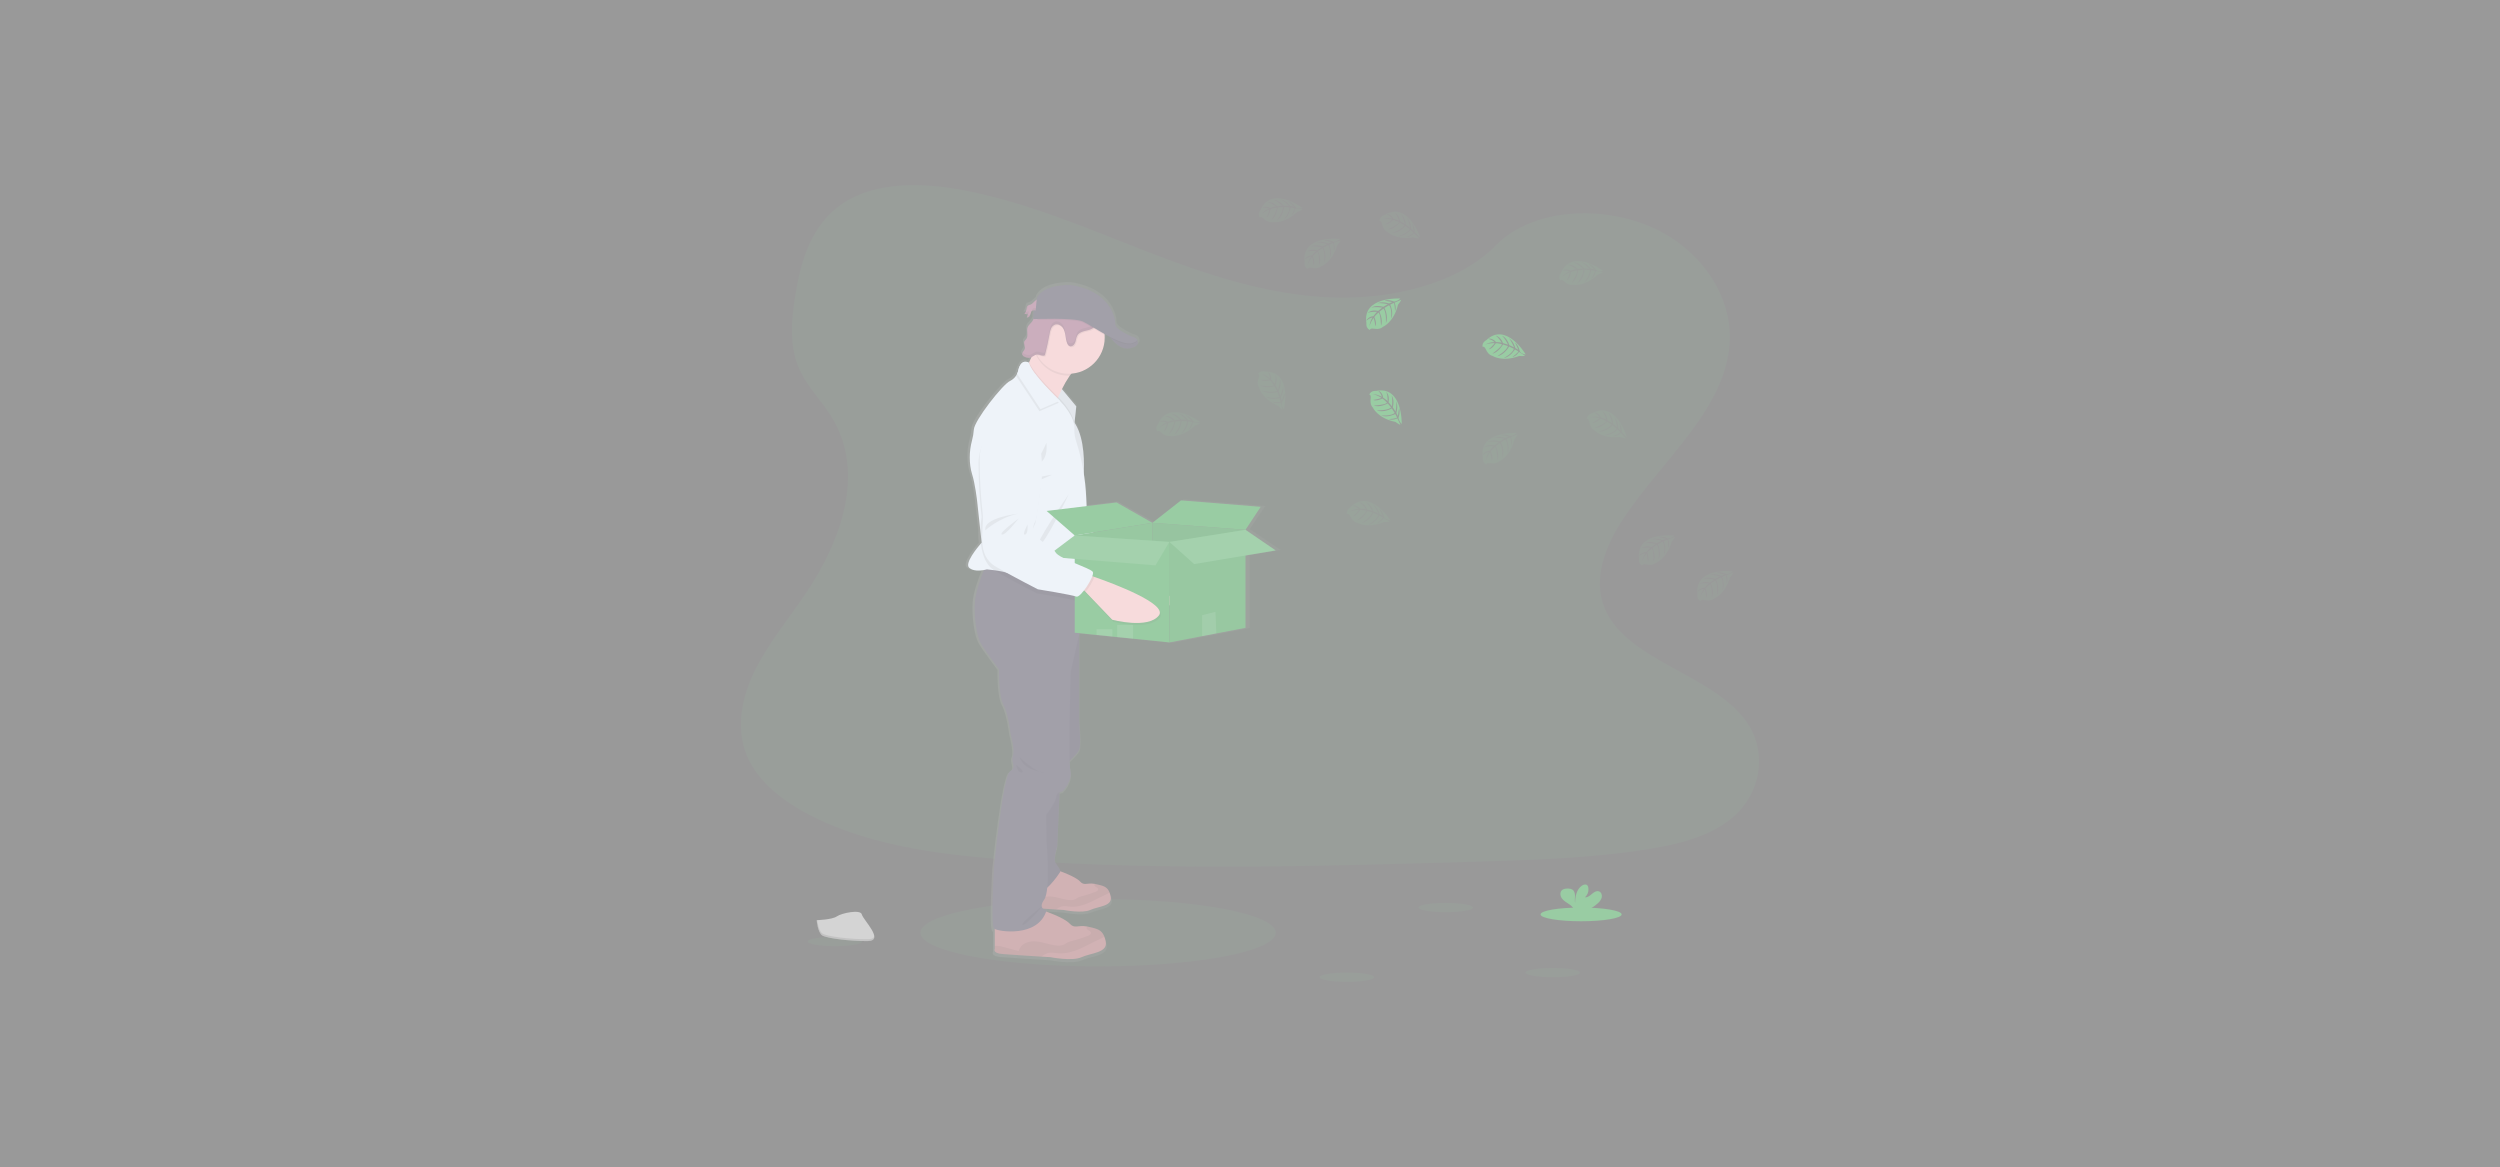 <?xml version="1.0" encoding="UTF-8"?>
<!DOCTYPE svg PUBLIC "-//W3C//DTD SVG 1.1//EN" "http://www.w3.org/Graphics/SVG/1.1/DTD/svg11.dtd">
<!-- Creator: CorelDRAW 2017 -->
<svg xmlns="http://www.w3.org/2000/svg" xml:space="preserve" width="1024px" height="478px" version="1.1" style="shape-rendering:geometricPrecision; text-rendering:geometricPrecision; image-rendering:optimizeQuality; fill-rule:evenodd; clip-rule:evenodd"
viewBox="0 0 1024 478"
 xmlns:xlink="http://www.w3.org/1999/xlink"
 data-name="Layer 1">
 <rect x="0" y="0" width="1024" height="478" fill="#333333" stroke="none"/>
 <defs>
  <style type="text/css">
   <![CDATA[
    .fil8 {fill:#339847}
    .fil6 {fill:#444053}
    .fil5 {fill:#965D7B}
    .fil7 {fill:#A36468}
    .fil11 {fill:#A8A8A8}
    .fil4 {fill:#DCE6F2}
    .fil2 {fill:#EFB7B9}
    .fil9 {fill:black;fill-opacity:0.051}
    .fil3 {fill:black;fill-opacity:0.102}
    .fil0 {fill:#339847;fill-opacity:0.102}
    .fil10 {fill:white;fill-opacity:0.102}
    .fil12 {fill:black;fill-opacity:0.2}
    .fil13 {fill:white;fill-opacity:0.502}
    .fil1 {fill:url(#id0)}
   ]]>
  </style>
  <linearGradient id="id0" gradientUnits="userSpaceOnUse" x1="397.162" y1="254.5" x2="524.395" y2="254.5">
   <stop offset="0" style="stop-opacity:0.251; stop-color:gray"/>
   <stop offset="0.541" style="stop-opacity:0.122; stop-color:gray"/>
   <stop offset="1" style="stop-opacity:0.102; stop-color:gray"/>
  </linearGradient>
 </defs>
 <g id="Camada_x0020_1">
  <g id="undraw_empty_xct9_x0020__x0028_1_x0029_.svg">
   <path class="fil0" d="M522.517 382.043c0,-7.61 -32.566,-13.779 -72.739,-13.779 -40.173,0 -72.739,6.169 -72.739,13.779 0,7.611 32.566,13.78 72.739,13.78 40.173,0 72.739,-6.169 72.739,-13.78z"/>
   <path class="fil0" d="M545.781 121.871c-26.733,-0.926 -52.194,-9.559 -76.507,-19.001 -24.312,-9.442 -48.394,-19.901 -74.486,-24.903 -16.783,-3.218 -35.978,-3.676 -49.497,5.312 -13.016,8.674 -17.221,23.606 -19.48,37.472 -1.702,10.434 -2.701,21.417 1.958,31.186 3.238,6.782 8.98,12.483 12.953,18.98 13.825,22.602 4.052,50.476 -10.925,72.546 -7.022,10.351 -15.18,20.239 -20.603,31.247 -5.424,11.008 -7.931,23.664 -3.185,34.925 4.701,11.152 15.907,19.512 28.047,25.398 24.655,11.958 53.697,15.378 82.037,17.32 62.715,4.287 125.76,2.433 188.639,0.57 23.272,-0.686 46.643,-1.384 69.535,-4.982 12.713,-1.999 25.836,-5.171 35.068,-12.829 11.715,-9.719 14.618,-26.176 6.766,-38.361 -13.168,-20.447 -49.567,-25.523 -58.782,-47.46 -5.064,-12.078 0.136,-25.527 7.501,-36.725 15.795,-24.028 42.268,-45.106 43.66,-72.566 0.958,-18.86 -11.768,-37.75 -31.446,-46.676 -20.624,-9.356 -49.228,-8.178 -64.437,7.307 -15.676,15.928 -43.21,22.062 -66.816,21.24z"/>
   <path class="fil1" d="M524.537 225.275l-12.652 -8.529 0 0 6.382 -9.5 -33.416 -2.665 -12.008 9.286 -15.031 -8.427 -12.537 1.508 -0.148 -3.304c-0.144,-3.432 -0.509,-6.893 -1.033,-10.286 0.054,-1.033 0.091,-2.219 0.087,-3.507 0,-5.432 -0.735,-12.632 -3.965,-17.431l0.739 -6.683 -6.031 -7.125c0.965,-1.92 2.078,-3.796 3.303,-5.56 0.206,-0.298 0.413,-0.587 0.636,-0.868 7.827,-0.566 14.003,-7.001 14.003,-14.87 0,-0.363 0,-0.727 -0.042,-1.086 0,-0.145 -0.028,-0.293 -0.045,-0.438 0.764,0.413 1.537,0.826 2.309,1.239 0.145,0.207 0.31,0.413 0.492,0.657l0 0 0.037 0.045 0.231 0.286 0.074 0.086c0.083,0.099 0.17,0.195 0.257,0.294l0.057 0.066c0.219,0.243 0.451,0.491 0.698,0.735 0.032,0.024 0.06,0.05 0.085,0.079l0.31 0.289 0.087 0.079c0.264,0.235 0.545,0.462 0.826,0.677l0.091 0.066 0.355 0.244 0.116 0.074c0.136,0.083 0.276,0.169 0.413,0.248l0.049 0.029c0.162,0.086 0.327,0.169 0.492,0.248l0.083 0.033c0.14,0.06 0.277,0.118 0.412,0.173l0.128 0.046c0.145,0.049 0.285,0.095 0.434,0.136l0.091 0.025c0.181,0.045 0.363,0.082 0.549,0.111l0.021 0c0.175,0.028 0.352,0.047 0.529,0.054l0.119 0c0.079,0.004 0.159,0.006 0.238,0.006 0.079,0 0.159,-0.002 0.238,-0.006l0.102 0c0.199,-0.012 0.397,-0.035 0.591,-0.07 0.924,-0.121 1.812,-0.441 2.603,-0.934 0.201,-0.134 0.38,-0.3 0.528,-0.491 0.826,-1.082 -0.082,-2.268 -0.082,-2.268l0 0c-0.323,-0.768 -2.413,-1.309 -2.413,-1.309 0,0 -6.609,-2.759 -6.609,-4.957 0,-2.197 -1.652,-13.598 -18.707,-16.204 0,0 -11.095,-0.624 -14.213,5.316l-0.066 0.694c-0.917,0.574 -1.677,1.726 -2.582,2.065 -0.39,0.084 -0.768,0.224 -1.119,0.413l0 -0.078 0 0c-0.104,0.091 -0.19,0.202 -0.252,0.326 -0.194,0.386 -0.311,0.807 -0.343,1.239 -0.093,0.527 -0.277,1.035 -0.541,1.499 -0.074,0.132 -0.157,0.26 -0.248,0.381l0 0 -0.07 0.111c0.078,0.006 0.156,0.009 0.234,0.009 0.402,0 0.8,-0.08 1.17,-0.236 -0.069,0.564 -0.209,1.121 -0.413,1.652 0.015,0 0.03,0.001 0.045,0.001 0.52,0 0.996,-0.295 1.227,-0.761l0 -0.033 0.054 -0.074c0.104,-0.191 0.19,-0.392 0.256,-0.599l-0.045 0.049c0.082,-0.268 0.157,-0.54 0.248,-0.805 0.041,-0.149 0.11,-0.29 0.202,-0.413 0.188,-0.189 0.443,-0.296 0.71,-0.296 0.048,0 0.097,0.004 0.145,0.011l-0.169 3.581 0.074 0c-0.099,0.26 -0.221,0.513 -0.363,0.752 -0.587,0.95 -1.652,1.599 -2.045,2.639 -0.134,0.399 -0.203,0.819 -0.203,1.24 0,0.107 0.004,0.215 0.013,0.322 0,0.309 0.037,0.623 0.062,0.933l0 -0.025c0.058,0.827 0.074,1.611 -0.372,2.276 -0.305,0.455 -0.797,0.797 -0.967,1.314 -0.041,0.127 -0.062,0.262 -0.062,0.396 0,0.016 0,0.033 0,0.05 0.034,0.452 0.129,0.9 0.281,1.326 0.001,-0.005 0.002,-0.008 0.002,-0.013 0,-0.004 -0.001,-0.008 -0.002,-0.012 0.067,0.202 0.101,0.415 0.101,0.628 0,0.116 -0.01,0.233 -0.03,0.347 -0.186,0.826 -1.19,1.516 -1.14,2.305 -0.001,0.007 -0.001,0.016 -0.001,0.024 0,0.096 0.016,0.191 0.046,0.281 0.193,0.386 0.528,0.682 0.934,0.826 0.547,0.311 1.167,0.476 1.796,0.476 0.101,0 0.202,-0.005 0.302,-0.013 0.273,-0.049 0.539,-0.14 0.785,-0.269 -0.29,0.666 -0.587,1.322 -0.889,1.946 -0.045,0.099 -0.094,0.198 -0.144,0.298 0,0 -2.553,-1.707 -4.002,1.771 -0.423,0.723 -0.727,1.511 -0.897,2.33 -0.072,0.328 -0.175,0.65 -0.305,0.959 -0.643,1.088 -1.608,1.955 -2.759,2.478 -2.958,1.355 -14.903,16.254 -15.114,20.112 -0.102,1.503 -0.36,2.997 -0.761,4.451 -0.624,2.281 -0.944,4.646 -0.944,7.014 0,1.174 0.078,2.355 0.233,3.516 0.146,1.135 0.394,2.264 0.732,3.359 1.268,3.854 2.114,11.045 2.114,11.045l1.372 12.483c-0.006,0.341 -0.015,0.701 -0.015,1.048 0,1.37 0.082,2.754 0.239,4.111 -1.401,1.599 -7.022,8.262 -4.874,10.075 1.652,1.429 4.543,1.194 6.166,0.9 -1.367,3.383 -3.519,9.265 -3.804,13.305 -0.413,5.977 0.706,13.895 2.478,16.935 1.773,3.04 7.679,10.839 7.679,10.839 0,0 -0.277,10.698 1.834,14.585 2.111,3.887 2.962,11.95 2.962,11.95 0,0 1.97,6.807 0.983,9.31 -0.987,2.503 1.83,4.585 -1.128,6.249 -2.957,1.665 -6.741,39.183 -6.741,39.183 0,0 -1.524,24.589 0,25.841 0.082,0.058 0.169,0.109 0.261,0.151l0 8.262c0,0 -1.058,1.734 3.242,2.085 2.945,0.236 11.293,0.769 16.246,1.079l3.837 0.239c0,0 9.087,1.809 13.102,0 4.015,-1.809 11.132,-1.768 10.075,-6.547 -0.14,-0.649 -0.329,-1.291 -0.562,-1.912 -1.161,-2.966 -3.131,-3.304 -6.761,-4.13 -0.211,-0.046 -0.414,-0.087 -0.6,-0.12 -3.824,-0.665 -5.08,1.115 -7.224,-1.202 -1.863,-2.003 -7.794,-4.246 -9.814,-4.957 0.049,-0.149 0.111,-0.293 0.161,-0.446 -0.572,-0.097 -1.105,-0.357 -1.533,-0.748l5.473 0.347 3.259 0.202c0,0 7.724,1.541 11.152,0 3.429,-1.54 9.459,-1.499 8.559,-5.559 -0.118,-0.552 -0.279,-1.1 -0.475,-1.628 -0.987,-2.52 -2.664,-2.796 -5.75,-3.494 -0.178,-0.038 -0.343,-0.075 -0.508,-0.104 -3.251,-0.565 -4.316,0.946 -6.138,-1.02 -1.561,-1.677 -6.489,-3.556 -8.261,-4.197 0,-0.916 -1.239,-2.222 -2.02,-3.531 -0.917,-1.529 0.777,-6.878 0.777,-6.878l0.966 -22.193c0.367,-0.163 0.759,-0.276 1.157,-0.331 0.398,-0.055 4.37,-4.172 3.383,-8.616 -0.2,-1.339 -0.307,-2.706 -0.314,-4.062 1.437,-1.334 3.416,-3.304 3.977,-4.519 0.917,-1.978 0,-11.565 0,-11.565l0.001 -36.657 7.311 0.739 6.633 0.681 2.02 0.207 6.634 0.669 15.246 1.541 13.738 -2.603 5.944 -1.123 12.222 -2.313 0 -29.905 12.652 -2.091zm-100.625 -99.096l-0.85 -0.091c0.28,0.013 0.578,0.066 0.85,0.091z"/>
   <path class="fil2" d="M494.884 244.694c-4.131,5.91 -18.98,2.779 -18.98,2.779l-11.508 -10.768 -1.549 -1.458 2.598 -5.519c0,0 0.826,0.228 2.243,0.632 7.439,2.16 30.682,9.364 27.196,14.334z"/>
   <path class="fil3" d="M467.68 230.36c-0.508,1.768 -1.9,4.416 -3.284,6.345l-1.549 -1.458 2.598 -5.519c0,0 0.835,0.227 2.235,0.632z"/>
   <path class="fil4" d="M428.212 168.129c0,0 -10.607,4.705 -10.086,16.258 0.364,7.428 1.201,14.892 2.433,22.218 1.233,7.325 -2.168,17.385 6.861,21.867 9.029,4.481 17.386,8.166 17.386,8.166 0,0 14.126,1.52 15.882,2.148 1.755,0.628 7.24,-8.972 6.228,-10.467 -1.012,-1.495 -13.982,-4.642 -15.635,-7.137 -1.652,-2.495 -5.472,-4.036 -5.472,-4.036 0,0 -3.945,-2.387 -4.214,-4.543 -0.268,-2.156 0.773,-3.763 1.037,-4.709 0.264,-0.946 0.934,-10.079 0.934,-10.079 0,0 4.452,-32.507 -15.354,-29.686z"/>
   <path class="fil3" d="M435.214 206.118c0,0 -14.552,2.437 -13.144,7.53 0,0 5.283,-5.498 13.144,-7.53z"/>
   <path class="fil3" d="M435.325 208.179c0,0 -8.001,6.53 -6.435,6.865 1.565,0.335 6.435,-6.865 6.435,-6.865z"/>
   <path class="fil3" d="M439.171 210.455c0,0 -2.144,4.391 -0.826,4.093 1.317,-0.297 0.826,-4.093 0.826,-4.093z"/>
   <path class="fil3" d="M468.217 230.827l-0.884 -0.252c0.252,-0.826 0.322,-1.495 0.116,-1.805 -1.012,-1.495 -13.97,-4.626 -15.618,-7.125 -1.648,-2.499 -5.473,-4.036 -5.473,-4.036 0,0 -3.945,-2.387 -4.213,-4.543 -0.269,-2.157 0.772,-3.764 1.037,-4.709 0.264,-0.946 0.933,-10.083 0.933,-10.083 0,0 4.44,-32.504 -15.366,-29.682 0,0 -10.607,4.708 -10.091,16.261 0.363,7.428 1.198,14.871 2.427,22.199 1.229,7.328 -2.168,17.386 6.861,21.867 9.03,4.482 17.386,8.166 17.386,8.166 0,0 14.122,1.516 15.882,2.148 0.665,0.24 1.867,-0.995 3.044,-2.693l0.669 0.624 11.508 10.764c0,0 14.849,3.135 18.98,-2.776 3.496,-4.965 -19.742,-12.169 -27.198,-14.325z"/>
   <path class="fil5" d="M422.107 124.766c-0.404,0.079 -0.792,0.229 -1.144,0.442 -0.413,0.343 -0.413,0.93 -0.516,1.442 -0.121,0.712 -0.404,1.388 -0.826,1.974 0.072,0.005 0.145,0.008 0.217,0.008 0.398,0 0.792,-0.08 1.158,-0.235 -0.069,0.564 -0.209,1.121 -0.412,1.652 0.01,0 0.022,0.001 0.033,0.001 0.514,0 0.982,-0.294 1.206,-0.756 0.217,-0.465 0.392,-0.952 0.516,-1.45 0.039,-0.149 0.106,-0.29 0.198,-0.413 0.38,-0.451 1.087,-0.248 1.673,-0.19 0.077,0.006 0.154,0.009 0.231,0.009 0.915,0 1.771,-0.456 2.28,-1.216 0.624,-0.946 0.661,-3.366 -0.826,-3.622 -1.553,-0.256 -2.52,1.883 -3.788,2.354z"/>
   <g>
    <path class="fil3" d="M420.922 125.716c0.037,-0.202 0.062,-0.413 0.107,-0.615l0 0c-0.392,0.343 -0.413,0.925 -0.516,1.441 -0.051,0.298 -0.134,0.59 -0.243,0.872 0.324,-0.518 0.547,-1.095 0.652,-1.697l0 -0.001z"/>
    <path class="fil3" d="M421.054 129.128c0.206,-0.531 0.345,-1.087 0.413,-1.652 -0.362,0.152 -0.753,0.232 -1.147,0.232 -0.054,0 -0.109,-0.002 -0.162,-0.005 -0.13,0.29 -0.29,0.569 -0.475,0.826 0.075,0.006 0.151,0.009 0.226,0.009 0.394,0 0.783,-0.079 1.145,-0.232 -0.068,0.565 -0.207,1.121 -0.413,1.652 0.01,0.001 0.021,0.001 0.032,0.001 0.514,0 0.983,-0.294 1.207,-0.757 0.103,-0.187 0.186,-0.385 0.248,-0.59 -0.232,0.325 -0.608,0.518 -1.008,0.518 -0.022,0 -0.044,-0.001 -0.066,-0.002l0 0z"/>
    <path class="fil3" d="M424.68 126.319c-0.586,-0.057 -1.296,-0.26 -1.677,0.19 -0.09,0.125 -0.157,0.265 -0.198,0.413 -0.037,0.108 -0.07,0.219 -0.099,0.331 0.393,-0.31 1.029,-0.145 1.562,-0.091 0.074,0.006 0.149,0.009 0.224,0.009 0.917,0 1.775,-0.455 2.287,-1.215 0.125,-0.2 0.219,-0.42 0.277,-0.649 -0.522,0.647 -1.309,1.022 -2.14,1.022 -0.078,0 -0.157,-0.004 -0.235,-0.01l-0.001 0z"/>
   </g>
   <polygon class="fil4" points="434.54,158.881 440.839,166.456 440.017,174.102 432.405,162.185 "/>
   <polygon class="fil3" points="440.835,166.456 440.063,173.647 440.013,174.102 433.144,163.346 432.405,162.185 432.62,161.85 434.536,158.881 434.961,159.393 "/>
   <path class="fil2" d="M444.106 148.624c-2.131,0.612 -4.167,2.71 -5.939,5.259 -1.195,1.753 -2.275,3.605 -3.206,5.512 -0.582,1.165 -1.094,2.284 -1.52,3.259l-0.297 0.694c-0.719,1.698 -1.12,2.833 -1.12,2.833 0,0 -16.315,-12.269 -13.733,-13.096 0.867,-0.276 2.007,-2.135 3.135,-4.477l0.14 -0.297c0.715,-1.504 1.417,-3.181 2.041,-4.759 1.276,-3.242 2.222,-6.06 2.222,-6.06 0,0 24.783,9.274 18.277,11.132z"/>
   <path class="fil6" d="M453.867 136.803c0,0 3.767,6.815 8.827,5.886 5.06,-0.929 2.978,-3.66 2.978,-3.66l-11.805 -2.226z"/>
   <path class="fil7" d="M446.568 372.721c-3.337,1.524 -10.884,0 -10.884,0l-3.18 -0.198c-4.131,-0.265 -11.045,-0.711 -13.491,-0.909 -3.568,-0.294 -2.693,-1.756 -2.693,-1.756l0 -8.835 17.316 -4.387c0,0 6.844,2.342 8.719,4.387 1.781,1.949 2.821,0.45 5.998,1.012 0.157,0.029 0.322,0.062 0.496,0.103 3.015,0.69 4.651,0.963 5.617,3.462 0.194,0.523 0.352,1.063 0.468,1.61 0.891,4.024 -5.032,3.995 -8.366,5.511z"/>
   <path class="fil3" d="M454.466 365.6c-0.618,0.384 -1.274,0.722 -1.949,0.999 -2.272,1.037 -4.432,2.301 -6.729,3.28 -2.297,0.979 -4.771,1.677 -7.257,1.491 -1.301,-0.095 -2.631,-0.413 -3.875,-0.041 -0.768,0.295 -1.495,0.7 -2.152,1.194 -4.131,-0.265 -11.046,-0.711 -13.491,-0.909 -3.569,-0.294 -2.693,-1.756 -2.693,-1.756l0 -1.033c0.128,0 0.273,-0.037 0.438,-0.049 0.04,-0.001 0.084,-0.001 0.125,-0.001 0.813,0 1.622,0.127 2.395,0.377 1.793,0.487 3.578,0.966 5.37,1.445 0.297,-1.124 1.045,-2.077 2.065,-2.635 0.95,-0.504 2.011,-0.769 3.087,-0.769 0.081,0 0.163,0.003 0.242,0.005 2.78,0.037 5.411,1.355 8.187,1.487 0.137,0.012 0.275,0.019 0.413,0.019 0.639,0 1.272,-0.136 1.855,-0.399 0.38,-0.19 0.714,-0.467 1.086,-0.677 0.594,-0.288 1.225,-0.501 1.872,-0.632 1.812,-0.45 3.613,-1.034 5.349,-1.728 0.496,-0.195 1.074,-0.546 1.008,-1.074 -0.087,-0.703 -1.189,-0.785 -1.479,-1.429 -0.046,-0.104 -0.07,-0.217 -0.07,-0.332 0,-0.139 0.035,-0.277 0.103,-0.399 0.156,0.029 0.322,0.062 0.495,0.104 3.003,0.69 4.639,0.963 5.605,3.462z"/>
   <path class="fil7" d="M443.041 392.052c-3.924,1.792 -12.805,0 -12.805,0l-3.738 -0.219c-4.841,-0.31 -12.995,-0.826 -15.874,-1.07 -4.201,-0.347 -3.168,-2.065 -3.168,-2.065l0 -10.414 20.376 -5.163c0,0 8.055,2.755 10.261,5.163 2.094,2.293 3.304,0.529 7.059,1.19 0.186,0.033 0.38,0.074 0.582,0.12 3.548,0.826 5.473,1.136 6.609,4.077 0.23,0.616 0.415,1.251 0.549,1.895 1.025,4.734 -5.927,4.697 -9.851,6.486z"/>
   <path class="fil3" d="M452.335 383.671c-0.728,0.453 -1.498,0.849 -2.292,1.176 -2.673,1.218 -5.217,2.706 -7.919,3.858 -2.701,1.152 -5.613,1.97 -8.542,1.756 -1.528,-0.112 -3.094,-0.496 -4.543,-0.05 -0.909,0.353 -1.764,0.833 -2.541,1.421 -4.841,-0.31 -12.994,-0.826 -15.874,-1.07 -4.2,-0.347 -3.168,-2.065 -3.168,-2.065l0 -1.215c0.17,-0.027 0.345,-0.047 0.517,-0.057 0.052,0 0.111,-0.001 0.165,-0.001 0.951,0 1.897,0.15 2.8,0.443l6.316 1.702c0.355,-1.326 1.242,-2.449 2.449,-3.102 1.116,-0.594 2.362,-0.906 3.626,-0.906 0.098,0 0.198,0.003 0.295,0.005 3.271,0.046 6.365,1.595 9.633,1.752 0.159,0.014 0.322,0.022 0.483,0.022 0.75,0 1.492,-0.159 2.176,-0.464 0.45,-0.227 0.826,-0.554 1.281,-0.797 0.697,-0.341 1.439,-0.592 2.201,-0.744 2.118,-0.531 4.23,-1.225 6.264,-2.034 0.583,-0.232 1.264,-0.645 1.186,-1.264 -0.103,-0.826 -1.4,-0.926 -1.743,-1.686 -0.054,-0.12 -0.081,-0.251 -0.081,-0.384 0,-0.165 0.041,-0.327 0.12,-0.472 0.185,0.033 0.38,0.074 0.582,0.119 3.548,0.794 5.473,1.116 6.609,4.057z"/>
   <path class="fil6" d="M434.16 320.597l-1.103 25.952c0,0 -1.652,5.3 -0.756,6.816 0.897,1.515 2.409,3.028 1.859,3.924 -0.549,0.896 -7.158,10.587 -9.294,6.869 -2.135,-3.718 -4.242,-19.827 -4.242,-19.827l1.97 -19.897 11.566 -3.837z"/>
   <path class="fil6" d="M438.943 255.937l3.065 4.097 0 35.639c0,0 0.897,9.5 0,11.463 -0.896,1.961 -5.439,5.885 -5.439,5.885l-3.822 -19.62 0.827 -20.756 5.369 -16.708z"/>
   <path class="fil3" d="M434.16 320.597l-1.103 25.952c0,0 -1.652,5.3 -0.756,6.816 0.897,1.515 2.409,3.028 1.859,3.924 -0.549,0.896 -7.158,10.587 -9.294,6.869 -2.135,-3.718 -4.242,-19.827 -4.242,-19.827l1.97 -19.897 11.566 -3.837z"/>
   <path class="fil3" d="M438.943 255.937l3.065 4.097 0 35.639c0,0 0.897,9.5 0,11.463 -0.896,1.961 -5.439,5.885 -5.439,5.885l-3.822 -19.62 0.827 -20.756 5.369 -16.708z"/>
   <path class="fil6" d="M442.008 240.736l0 19.278 -3.44 15.006c0,0 -1.103,36.213 -0.141,40.616 0.962,4.403 -3.305,8.538 -3.305,8.538 0,0 -2.478,0.277 -2.478,2.202 0,1.924 -4.13,7.435 -4.13,7.435l0.136 10.739c0,0 1.793,20.104 -0.963,23.958 -2.755,3.853 0.963,4.407 0.963,4.407 -3.441,11.289 -19.963,8.674 -21.454,7.435 -1.491,-1.239 0,-25.61 0,-25.61 0,0 3.693,-37.175 6.584,-38.827 2.891,-1.652 0.14,-3.718 1.103,-6.196 0.962,-2.479 -0.963,-9.224 -0.963,-9.224 0,0 -0.826,-7.988 -2.891,-11.842 -2.065,-3.854 -1.793,-14.457 -1.793,-14.457 0,0 -5.783,-7.712 -7.501,-10.74 -1.718,-3.027 -2.825,-10.876 -2.412,-16.799 0.281,-4.002 2.383,-9.83 3.717,-13.184 0.641,-1.607 1.103,-2.648 1.103,-2.648l0.393 0.103 22.561 5.906 14.911 3.904z"/>
   <path class="fil3" d="M444.106 148.624c-2.131,0.612 -4.167,2.71 -5.939,5.259l-0.463 0c-0.001,0 -0.008,0 -0.01,0 -5.281,0 -10.165,-2.828 -12.794,-7.407 -0.54,-0.93 -0.978,-1.925 -1.298,-2.953 1.277,-3.242 2.223,-6.059 2.223,-6.059 0,0 24.787,9.302 18.281,11.16z"/>
   <path class="fil2" d="M452.471 138.298c0,0.008 0,0.017 0,0.024 0,8.154 -6.612,14.767 -14.766,14.767 -8.155,0 -14.767,-6.613 -14.767,-14.767 0,-2.544 0.66,-5.046 1.909,-7.26 0.447,-0.798 0.97,-1.556 1.56,-2.255 0.972,-1.159 2.12,-2.168 3.395,-2.984 2.368,-1.503 5.116,-2.303 7.921,-2.303 7.739,0 14.167,5.978 14.727,13.696 0.009,0.363 0.021,0.722 0.021,1.082z"/>
   <path class="fil3" d="M440.063 173.647l-0.05 0.455 -6.869 -10.74c-0.719,1.698 -1.119,2.834 -1.119,2.834 0,0 -16.316,-12.284 -13.734,-13.111 0.867,-0.276 2.007,-2.135 3.135,-4.477l0.14 -0.297c1.198,3.568 8.158,10.702 11.054,13.56 0.334,0.331 0.611,0.603 0.826,0.801l0.442 0.414 0.231 0.231c1.053,1.086 5.498,5.878 5.944,10.33z"/>
   <path class="fil4" d="M445.197 210.087l-0.752 24.193 -0.132 4.308c0,0 -8.906,-0.826 -17.216,-1.735 -6.692,-0.731 -12.999,-1.52 -13.969,-1.982 -1.24,-0.583 -3.896,-1.033 -5.99,-1.318 -1.619,-0.219 -2.892,-0.334 -2.892,-0.334 0,0 -0.475,0.14 -1.206,0.272 -1.594,0.289 -4.395,0.525 -6.026,-0.892 -2.086,-1.813 3.395,-8.401 4.762,-9.984l0.302 -0.342 -0.517 -4.771 -1.342 -12.371c0,0 -0.826,-7.126 -2.065,-10.946 -0.331,-1.086 -0.572,-2.203 -0.715,-3.326 -0.15,-1.152 -0.228,-2.319 -0.228,-3.483 0,-2.345 0.312,-4.686 0.923,-6.949 0.391,-1.444 0.643,-2.927 0.743,-4.416 0.207,-3.821 11.876,-18.587 14.767,-19.93 1.3,-0.607 2.348,-1.651 2.958,-2.95 0.2,-0.408 0.353,-0.84 0.45,-1.284 1.239,-5.37 4.374,-3.239 4.374,-3.239 0.756,4.201 12.458,15.321 12.458,15.321l0.231 0.231c1.161,1.189 6.332,6.774 5.965,11.541 -0.007,0.189 -0.012,0.387 -0.012,0.578 0,1.58 0.269,3.153 0.792,4.643 2.374,7.483 3.754,15.287 4.067,23.135l0.27 6.03z"/>
   <path class="fil3" d="M428.617 181.359c0,0 -2.892,7.022 -5.06,8.158 -2.168,1.136 6.093,2.396 5.06,-8.158z"/>
   <path class="fil3" d="M430.785 194.474c0,0 -6.608,0.826 -6.608,2.065 0,1.239 6.608,-2.065 6.608,-2.065z"/>
   <path class="fil3" d="M437.704 202.528c0,0 -9.604,20.447 -12.288,21.066 -2.685,0.62 12.288,-21.066 12.288,-21.066z"/>
   <path class="fil3" d="M433.702 164.965l-7.943 3.453 -9.587 -14.482c0.201,-0.408 0.353,-0.84 0.45,-1.284 1.24,-5.37 4.374,-3.238 4.374,-3.238 0.756,4.2 12.458,15.32 12.458,15.32l0.248 0.231z"/>
   <path class="fil4" d="M434.115 164.139l-7.943 3.453 -9.587 -14.482c0.201,-0.408 0.353,-0.84 0.451,-1.284 1.238,-5.37 4.374,-3.238 4.374,-3.238 0.755,4.2 12.457,15.32 12.457,15.32l0.248 0.231z"/>
   <path class="fil3" d="M444.313 238.588c0,0 -8.906,-0.826 -17.216,-1.735l14.911 3.904 0 4.544c-0.652,0.59 -1.218,0.896 -1.586,0.739 -1.718,-0.723 -15.742,-2.995 -15.742,-2.995 0,0 -8.145,-4.13 -16.935,-9.087 -0.212,-0.118 -0.42,-0.249 -0.619,-0.389 -1.024,-0.694 -1.909,-1.581 -2.603,-2.606 -1.623,-2.351 -2.416,-5.37 -2.759,-8.331 -0.15,-1.347 -0.23,-2.711 -0.23,-4.065 0,-0.348 0.005,-0.704 0.013,-1.047 0.043,-1.931 0.223,-3.871 0.53,-5.781 -0.821,-7.175 -1.239,-14.437 -1.239,-21.675 0,-0.209 0,-0.418 0,-0.627 0.103,-11.565 10.946,-15.696 10.946,-15.696 19.93,-1.755 13.751,30.463 13.751,30.463 0,0 -1.152,9.087 -1.467,10.017 -0.314,0.929 -1.441,2.478 -1.288,4.647 0.152,2.168 3.961,4.762 3.961,4.762 0,0 3.718,1.743 5.25,4.325 1.115,1.904 8.36,4.486 12.454,6.328l-0.132 4.305z"/>
   <path class="fil3" d="M450.988 129.128c0,0.017 0.001,0.035 0.001,0.053 0,0.662 -0.141,1.317 -0.414,1.921 -0.212,0.505 -0.458,0.998 -0.735,1.471 -0.434,0.87 -1.052,1.638 -1.809,2.247 -0.954,0.682 -2.16,0.872 -3.304,1.149 -1.145,0.276 -2.334,0.718 -2.987,1.693 -0.353,0.626 -0.591,1.313 -0.698,2.024 -0.108,0.711 -0.393,1.384 -0.826,1.958 -0.308,0.383 -0.774,0.606 -1.265,0.606 -0.23,0 -0.459,-0.049 -0.668,-0.143 -0.346,-0.233 -0.608,-0.571 -0.748,-0.963 -0.471,-1.061 -0.59,-2.239 -0.781,-3.383 -0.19,-1.144 -0.458,-2.321 -1.16,-3.242 -0.702,-0.921 -1.946,-1.529 -3.049,-1.169 -0.745,0.287 -1.342,0.866 -1.652,1.602 -0.304,0.729 -0.515,1.497 -0.623,2.28 -0.513,2.804 -1.118,5.59 -1.814,8.36 -0.021,0.114 -0.068,0.221 -0.136,0.314 -0.11,0.11 -0.258,0.172 -0.413,0.174 -0.925,0.124 -1.813,-0.525 -2.747,-0.454 -0.096,0.006 -0.192,0.022 -0.285,0.045 -1.287,-2.238 -1.966,-4.778 -1.966,-7.36 0,-3.473 1.225,-6.835 3.457,-9.492l0.075 -0.021c0.62,-0.221 1.186,-0.577 1.652,-1.042 0.594,-0.595 1.15,-1.236 1.652,-1.911l0.33 -0.413c0.947,-1.145 2.033,-2.173 3.222,-3.061 0.325,-0.266 0.699,-0.469 1.099,-0.596 0.205,-0.039 0.414,-0.059 0.622,-0.059 0.14,0 0.28,0.009 0.419,0.027 1.036,0.123 2.084,0.187 3.129,0.187 0.389,0 0.786,-0.01 1.171,-0.025 0.997,-0.157 2.014,-0.262 3.021,-0.305 2.615,0.074 4.845,1.92 6.497,3.944 0.887,1.035 1.68,2.229 1.733,3.584z"/>
   <path class="fil5" d="M422.917 131.454c-0.574,0.941 -1.611,1.582 -2,2.614 -0.569,1.5 0.393,3.367 -0.491,4.705 -0.294,0.45 -0.777,0.785 -0.942,1.301 -0.281,0.872 0.487,1.801 0.289,2.697 -0.198,0.896 -1.379,1.652 -1.065,2.528 0.185,0.382 0.511,0.678 0.909,0.826 0.537,0.309 1.147,0.472 1.767,0.472 0.1,0 0.199,-0.005 0.298,-0.013 1.128,-0.186 1.966,-1.293 3.11,-1.376 0.93,-0.066 1.818,0.579 2.743,0.459 0.155,-0.005 0.302,-0.069 0.413,-0.177 0.07,-0.093 0.117,-0.2 0.136,-0.314 0.694,-2.768 1.3,-5.555 1.817,-8.361 0.105,-0.782 0.316,-1.551 0.621,-2.279 0.311,-0.735 0.908,-1.314 1.652,-1.604 1.103,-0.355 2.342,0.248 3.048,1.169 0.706,0.922 0.975,2.099 1.165,3.243 0.19,1.144 0.31,2.321 0.776,3.383 0.142,0.393 0.406,0.732 0.752,0.966 0.62,0.36 1.454,0.075 1.929,-0.462 0.435,-0.575 0.719,-1.25 0.826,-1.962 0.108,-0.71 0.345,-1.396 0.698,-2.02 0.653,-0.975 1.847,-1.417 2.987,-1.694 1.14,-0.277 2.342,-0.471 3.304,-1.152 0.756,-0.609 1.374,-1.376 1.809,-2.243 0.611,-1.066 1.181,-2.222 1.132,-3.449 -0.054,-1.338 -0.847,-2.532 -1.694,-3.573 -1.652,-2.024 -3.886,-3.87 -6.501,-3.94 -1.006,0.04 -2.026,0.146 -3.02,0.306 -0.381,0.016 -0.776,0.025 -1.16,0.025 -1.048,0 -2.102,-0.066 -3.14,-0.192 -0.132,-0.015 -0.266,-0.023 -0.401,-0.023 -0.214,0 -0.429,0.021 -0.639,0.061 -0.401,0.123 -0.774,0.325 -1.095,0.595 -1.191,0.885 -2.275,1.916 -3.225,3.057 -0.609,0.811 -1.28,1.586 -1.991,2.311 -0.467,0.467 -1.033,0.825 -1.653,1.047 -0.413,0.116 -0.826,0.033 -1.218,0.161 -1.219,0.384 -1.38,1.974 -1.946,2.908z"/>
   <path class="fil3" d="M462.694 142.685c-3.304,0.607 -6.043,-2.066 -7.559,-4.015 -0.463,-0.589 -0.89,-1.218 -1.268,-1.867l11.343 2.139 0.459 0.087c0,0 2.085,2.731 -2.975,3.656z"/>
   <g>
    <path class="fil3" d="M419.773 141.59c0.009,-0.098 0.013,-0.196 0.013,-0.293 0,-0.443 -0.086,-0.883 -0.252,-1.293 0,0.041 -0.037,0.082 -0.049,0.124 -0.178,0.553 0.062,1.127 0.214,1.701 0.033,-0.076 0.058,-0.157 0.075,-0.239l-0.001 0z"/>
    <path class="fil3" d="M420.756 134.828c-0.014,0.225 -0.024,0.455 -0.024,0.681 0,0.345 0.02,0.691 0.058,1.033 0.016,-0.225 0.025,-0.453 0.025,-0.68 0,-0.345 -0.02,-0.691 -0.059,-1.034l0 0z"/>
    <path class="fil3" d="M449.443 130.966c-0.433,0.871 -1.052,1.638 -1.808,2.248 -0.955,0.681 -2.157,0.871 -3.305,1.148 -1.148,0.277 -2.334,0.719 -2.986,1.694 -0.353,0.625 -0.59,1.313 -0.698,2.023 -0.108,0.713 -0.392,1.388 -0.826,1.962 -0.475,0.537 -1.31,0.827 -1.929,0.463 -0.347,-0.234 -0.61,-0.573 -0.752,-0.967 -0.467,-1.061 -0.591,-2.234 -0.777,-3.382 -0.185,-1.149 -0.462,-2.322 -1.165,-3.243 -0.702,-0.921 -1.945,-1.528 -3.048,-1.169 -0.744,0.288 -1.342,0.867 -1.652,1.602 -0.305,0.73 -0.516,1.498 -0.62,2.281 -0.515,2.806 -1.121,5.592 -1.818,8.36 -0.019,0.114 -0.065,0.222 -0.136,0.314 -0.11,0.109 -0.258,0.172 -0.412,0.177 -0.926,0.12 -1.814,-0.524 -2.743,-0.458 -1.144,0.083 -1.983,1.19 -3.11,1.371 -0.104,0.009 -0.209,0.014 -0.313,0.014 -0.615,0 -1.221,-0.163 -1.753,-0.472 -0.287,-0.123 -0.545,-0.307 -0.756,-0.537 -0.131,0.187 -0.201,0.41 -0.201,0.638 0,0.11 0.017,0.219 0.048,0.324 0.182,0.385 0.509,0.682 0.909,0.827 0.532,0.308 1.138,0.472 1.753,0.472 0.104,0 0.209,-0.005 0.313,-0.014 1.127,-0.182 1.966,-1.289 3.11,-1.372 0.929,-0.066 1.817,0.579 2.743,0.459 0.154,-0.005 0.302,-0.069 0.412,-0.178 0.071,-0.092 0.117,-0.199 0.137,-0.314 0.694,-2.753 1.299,-5.54 1.817,-8.36 0.104,-0.782 0.315,-1.551 0.62,-2.279 0.31,-0.737 0.908,-1.316 1.652,-1.604 1.103,-0.359 2.342,0.248 3.048,1.169 0.707,0.922 0.975,2.099 1.165,3.243 0.19,1.144 0.31,2.321 0.777,3.383 0.142,0.393 0.405,0.732 0.751,0.966 0.62,0.36 1.454,0.074 1.929,-0.462 0.435,-0.575 0.719,-1.25 0.827,-1.962 0.108,-0.711 0.345,-1.398 0.698,-2.024 0.652,-0.975 1.846,-1.413 2.986,-1.694 1.14,-0.281 2.342,-0.467 3.304,-1.148 0.757,-0.609 1.376,-1.377 1.81,-2.247 0.611,-1.062 1.181,-2.218 1.132,-3.445 -0.008,-0.158 -0.026,-0.315 -0.05,-0.471 -0.199,0.946 -0.566,1.848 -1.082,2.664l-0.001 0z"/>
   </g>
   <path class="fil3" d="M450.592 131.09c1.058,1.882 1.688,3.979 1.838,6.133 -3.68,-2.065 -7.142,-4.333 -8.889,-5.122 -3.044,-1.375 -14.428,-1.169 -18.707,-1.041 0.447,-0.796 0.97,-1.554 1.561,-2.253 0.976,-1.161 2.129,-2.169 3.408,-2.983 2.367,-1.501 5.114,-2.3 7.917,-2.3 5.348,0 10.28,2.891 12.892,7.558l-0.02 0.008z"/>
   <path class="fil3" d="M463.727 140.933c-1.987,0.612 -5.23,-0.57 -8.592,-2.263 -0.463,-0.589 -0.89,-1.218 -1.268,-1.867l11.343 2.139c0.752,0.512 0.942,1.244 -1.483,1.991z"/>
   <path class="fil6" d="M438.584 116.769c0,0 -10.843,-0.619 -13.891,5.267l-0.491 5.217 -0.827 -0.091 -0.165 3.548c0,0 16.572,-0.723 20.343,0.979 3.771,1.702 15.49,10.277 20.186,8.831 4.697,-1.445 -0.413,-2.788 -0.413,-2.788 0,0 -6.464,-2.739 -6.464,-4.886 0,-2.148 -1.603,-13.495 -18.278,-16.077z"/>
   <path class="fil3" d="M417.671 310.163c0,0 6.919,6.712 9.913,6.196 0,0 -8.467,-0.723 -9.913,-6.196z"/>
   <path class="fil3" d="M416.225 313.273c0,0 0.62,3.453 2.272,3.115 1.652,-0.339 -2.272,-3.115 -2.272,-3.115z"/>
   <path class="fil3" d="M427.068 370.986c0,0 -9.822,7.641 -8.166,7.848 1.656,0.206 8.166,-7.848 8.166,-7.848z"/>
   <polygon class="fil8" points="440.207,219.323 472.013,214.148 472.013,244.26 441.794,242.678 "/>
   <polygon class="fil9" points="440.207,219.323 472.013,214.148 472.013,244.26 441.794,242.678 "/>
   <polygon class="fil8" points="472.013,214.148 510.154,217.002 508.044,243.206 472.013,244.26 "/>
   <polygon class="fil3" points="472.013,214.148 510.154,217.002 508.044,243.206 472.013,244.26 "/>
   <polygon class="fil8" points="483.739,204.957 472.013,214.148 510.154,217.002 516.388,207.597 "/>
   <polygon class="fil8" points="428.691,209.286 457.325,205.8 472.013,214.148 440.207,219.323 "/>
   <polygon class="fil8" points="478.985,221.967 478.985,263.137 464.086,261.608 457.605,260.947 455.631,260.741 449.154,260.076 440.207,259.159 440.207,219.323 472.009,221.488 "/>
   <polygon class="fil8" points="510.154,217.002 510.154,257.151 498.213,259.444 492.405,260.559 478.985,263.137 478.985,221.967 "/>
   <polygon class="fil9" points="510.154,217.002 510.154,257.151 498.213,259.444 492.405,260.559 478.985,263.137 478.985,221.967 "/>
   <polygon class="fil8" points="428.691,227.989 440.207,219.323 478.985,221.967 473.277,231.583 "/>
   <polygon class="fil10" points="428.691,227.989 440.207,219.323 478.985,221.967 473.277,231.583 "/>
   <polygon class="fil8" points="510.154,217.002 478.985,221.967 489.13,231.054 522.517,225.453 "/>
   <polygon class="fil10" points="510.154,217.002 478.985,221.967 489.13,231.054 522.517,225.453 "/>
   <polygon class="fil10" points="498.213,259.444 492.405,260.559 492.405,251.98 497.845,250.609 "/>
   <polygon class="fil10" points="464.086,255.933 464.086,261.608 457.605,260.947 457.605,255.933 "/>
   <polygon class="fil10" points="455.631,257.721 455.631,260.741 449.154,260.076 449.154,257.721 "/>
   <path class="fil3" d="M475.086 252.922c-4.44,5.679 -19.104,1.755 -19.104,1.755l-10.896 -11.368 -1.479 -1.54 2.891 -5.37c0,0 0.826,0.273 2.206,0.752 7.303,2.553 30.12,10.991 26.382,15.771z"/>
   <path class="fil2" d="M474.673 252.095c-4.441,5.68 -19.104,1.756 -19.104,1.756l-10.896 -11.367 -1.479 -1.541 2.891 -5.37c0,0 0.826,0.273 2.206,0.752 7.303,2.553 30.12,10.991 26.382,15.77z"/>
   <path class="fil3" d="M448.274 236.325c-0.603,1.735 -2.135,4.304 -3.618,6.158l-1.479 -1.54 2.892 -5.37c0,0 0.83,0.273 2.205,0.752z"/>
   <path class="fil4" d="M412.198 172.086c0,0 -10.843,4.131 -10.946,15.697 -0.001,0.211 -0.001,0.42 -0.001,0.629 0,7.238 0.418,14.5 1.23,21.669 0.812,7.169 -3.098,17.246 5.679,22.202 8.778,4.957 16.935,9.088 16.935,9.088 0,0 14.024,2.271 15.746,2.994 1.723,0.723 7.708,-8.571 6.778,-10.12 -0.929,-1.549 -13.697,-5.37 -15.212,-7.951 -1.516,-2.582 -5.25,-4.321 -5.25,-4.321 0,0 -3.809,-2.598 -3.962,-4.766 -0.153,-2.169 0.971,-3.718 1.289,-4.647 0.318,-0.93 1.47,-10.017 1.47,-10.017 0,0 6.174,-32.233 -13.756,-30.457z"/>
   <path class="fil3" d="M417.155 210.377c0,0 -14.664,1.652 -13.528,6.815 0,0 5.572,-5.209 13.528,-6.815z"/>
   <path class="fil3" d="M417.155 212.442c0,0 -8.324,6.092 -6.795,6.505 1.528,0.413 6.795,-6.505 6.795,-6.505z"/>
   <path class="fil3" d="M420.872 214.92c0,0 -2.375,4.271 -1.032,4.048 1.342,-0.223 1.032,-4.048 1.032,-4.048z"/>
   <path class="fil8" d="M573.547 122.28c0,0 -15.697,-0.946 -13.863,10.066 0,0 -0.367,1.946 1.397,2.829 0,0 0.028,-0.826 1.61,-0.541 0.396,0.066 0.799,0.101 1.201,0.101 0.168,0 0.338,-0.006 0.506,-0.018 0.772,-0.052 1.506,-0.355 2.089,-0.863l0 0c0,0 4.416,-1.822 6.134,-9.042 0,0 1.273,-1.578 1.24,-1.983l-2.652 1.136c0,0 0.904,1.912 0.19,3.503 0,0 -0.083,-3.433 -0.595,-3.354 -0.103,0 -1.376,0.665 -1.376,0.665 0,0 1.558,3.329 0.38,5.753 0,0 0.447,-4.105 -0.867,-5.514l-1.867 1.091c0,0 1.822,3.44 0.587,6.249 0,0 0.318,-4.308 -0.98,-5.985l-1.693 1.318c0,0 1.714,3.395 0.669,5.724 0,0 -0.136,-5.014 -1.037,-5.394 0,0 -1.478,1.305 -1.701,1.842 0,0 1.169,2.478 0.441,3.763 0,0 -0.446,-3.341 -0.826,-3.358 0,0 -1.474,2.214 -1.627,3.717 0.071,-1.401 0.51,-2.76 1.268,-3.939 -0.85,0.16 -1.635,0.567 -2.255,1.168 -0.622,0.601 0.227,-1.566 2.618,-1.702 0,0 1.24,-1.681 1.545,-1.784 0,0 -2.379,-0.199 -3.821,0.442 0,0 1.268,-1.475 4.259,-0.827l1.652 -1.363c0,0 -3.131,-0.413 -4.461,0.046 0,0 1.529,-1.305 4.911,-0.355l1.818 -1.087c0,0 -2.669,-0.578 -4.259,-0.367 0,0 1.677,-0.905 4.792,0.074l1.301 -0.582c0,0 -1.958,-0.385 -2.528,-0.447 -0.57,-0.062 -0.603,-0.219 -0.603,-0.219 0.365,-0.059 0.738,-0.091 1.109,-0.091 0.879,0 1.75,0.173 2.563,0.505 0.813,0.332 2.788,-1.004 2.731,-1.177z"/>
   <path class="fil0" d="M621.238 177.357c0,0 -15.696,-0.946 -13.862,10.066 0,0 -0.368,1.945 1.396,2.829 0,0 0.029,-0.826 1.615,-0.541 0.396,0.066 0.799,0.101 1.201,0.101 0.168,0 0.337,-0.007 0.506,-0.018 0.762,-0.055 1.488,-0.357 2.064,-0.859l0 0c0,0 4.42,-1.826 6.138,-9.046 0,0 1.268,-1.574 1.219,-1.979l-2.652 1.132c0,0 0.905,1.912 0.194,3.503 0,0 -0.086,-3.433 -0.594,-3.354 -0.104,0 -1.38,0.665 -1.38,0.665 0,0 1.561,3.333 0.384,5.754 0,0 0.446,-4.106 -0.872,-5.515l-1.846 1.079c0,0 1.822,3.44 0.586,6.249 0,0 0.319,-4.308 -0.979,-5.985l-1.689 1.322c0,0 1.71,3.391 0.669,5.721 0,0 -0.136,-5.015 -1.036,-5.395 0,0 -1.479,1.305 -1.706,1.842 0,0 1.173,2.478 0.446,3.763 0,0 -0.446,-3.342 -0.826,-3.358 0,0 -1.475,2.214 -1.628,3.718 0.074,-1.403 0.514,-2.762 1.272,-3.941 -0.85,0.16 -1.636,0.567 -2.259,1.169 -0.623,0.601 0.232,-1.566 2.623,-1.702 0,0 1.219,-1.681 1.545,-1.785 0,0 -2.379,-0.198 -3.821,0.442 0,0 1.268,-1.474 4.255,-0.805l1.652 -1.363c0,0 -3.135,-0.413 -4.461,0.045 0,0 1.528,-1.305 4.911,-0.355l1.817 -1.086c0,0 -2.672,-0.574 -4.262,-0.368 0,0 1.681,-0.904 4.795,0.074l1.302 -0.582c0,0 -1.959,-0.384 -2.533,-0.446 -0.574,-0.062 -0.603,-0.219 -0.603,-0.219 0.367,-0.06 0.739,-0.092 1.111,-0.092 0.88,0 1.752,0.172 2.566,0.505 0.813,0.334 2.792,-1.012 2.742,-1.185z"/>
   <path class="fil0" d="M525.884 167.58c0,0 3.614,-15.321 -7.555,-15.374 0,0 -1.855,-0.694 -3.024,0.892 0,0 0.797,0.169 0.256,1.681 -0.186,0.534 -0.312,1.09 -0.371,1.652 -0.013,0.122 -0.019,0.246 -0.019,0.368 0,0.646 0.176,1.281 0.51,1.834l0 0c0,0 1.045,4.667 7.848,7.592 0,0 1.339,1.52 1.743,1.536l-0.66 -2.804c0,0 -2.041,0.566 -3.487,-0.413 0,0 3.4,0.499 3.404,0 0,-0.103 -0.413,-1.471 -0.413,-1.471 0,0 -3.548,0.967 -5.738,-0.607 0,0 3.97,1.14 5.585,0.087l-0.743 -2.033c0,0 -3.718,1.211 -6.262,-0.487 0,0 4.192,1.049 6.067,0.058l-1.012 -1.892c0,0 -3.634,1.107 -5.753,-0.318 0,0 4.956,0.719 5.493,-0.099 0,0 -1.032,-1.681 -1.524,-1.995 0,0 -2.627,0.735 -3.784,-0.202 0,0 3.367,0.127 3.446,-0.227 0,0 -1.93,-1.83 -3.4,-2.244 1.368,0.311 2.638,0.977 3.672,1.925 -0.015,-0.865 -0.282,-1.708 -0.768,-2.424 -0.486,-0.716 1.503,0.496 1.239,2.891 0,0 1.446,1.487 1.491,1.826 0,0 0.599,-2.309 0.215,-3.842 0,0 1.239,1.504 0.07,4.334l1.057 1.879c0,0 0.959,-3.015 0.715,-4.403 0,0 1.029,1.727 -0.487,4.899l0.764 1.978c0,0 1.02,-2.536 1.086,-4.13 0,0 0.607,1.809 -0.892,4.713l0.355 1.379c0,0 0.711,-1.863 0.868,-2.416 0.157,-0.553 0.318,-0.557 0.318,-0.557 -0.006,1.255 -0.363,2.487 -1.029,3.552 -0.665,1.064 0.541,2.882 0.719,2.862z"/>
   <path class="fil0" d="M491.509 172.801c0,0 -12.606,-9.43 -17.113,0.784 0,0 -1.375,1.426 -0.388,3.131 0,0 0.471,-0.664 1.652,0.438 0.418,0.389 0.883,0.728 1.38,1.008 0.526,0.293 1.121,0.448 1.724,0.448 0.165,0 0.331,-0.012 0.494,-0.035l0 0c0,0 4.692,0.905 10.095,-4.18 0,0 1.929,-0.619 2.111,-0.983l-2.846 -0.5c0,0 -0.298,2.095 -1.764,3.032 0,0 1.813,-2.916 1.342,-3.127 -0.095,-0.045 -1.515,-0.206 -1.515,-0.206 0,0 -0.529,3.643 -2.842,5.018 0,0 2.631,-3.184 2.304,-5.084l-2.16 -0.116c0,0 -0.367,3.878 -2.945,5.548 0,0 2.631,-3.425 2.478,-5.54l-2.139 0.174c0,0 -0.434,3.771 -2.586,5.142 0,0 2.639,-4.262 2.099,-5.072 0,0 -1.954,0.277 -2.437,0.599 0,0 -0.377,2.701 -1.698,3.387 0,0 1.466,-3.036 1.169,-3.247 0,0 -2.45,1.037 -3.412,2.219 0.832,-1.131 1.947,-2.026 3.23,-2.594 -0.54,-0.225 -1.122,-0.341 -1.707,-0.341 -0.275,0 -0.551,0.026 -0.821,0.076 -0.27,0.051 1.049,-1.181 3.123,0.021 0,0 1.941,-0.731 2.272,-0.64 0,0 -1.88,-1.475 -3.437,-1.731 0,0 1.875,-0.537 4.003,1.652l2.143 -0.219c0,0 -2.383,-2.065 -3.75,-2.412 0,0 1.995,-0.252 4.296,2.4l2.115 0.095c0,0 -1.913,-1.95 -3.355,-2.652 0,0 1.897,0.165 3.962,2.697l1.408 0.227c0,0 -1.425,-1.396 -1.871,-1.759 -0.446,-0.364 -0.384,-0.516 -0.384,-0.516 1.149,0.507 2.134,1.327 2.845,2.362 0.711,1.035 2.871,0.665 2.925,0.496z"/>
   <path class="fil0" d="M533.48 85.187c0,0 -12.607,-9.434 -17.113,0.785 0,0 -1.376,1.425 -0.388,3.131 0,0 0.471,-0.665 1.652,0.438 0.42,0.386 0.885,0.724 1.383,1.004 0.527,0.293 1.121,0.447 1.724,0.447 0.165,0 0.331,-0.012 0.495,-0.034l0 -0.001c0,0 4.692,0.905 10.095,-4.184 0,0 1.929,-0.615 2.106,-0.983l-2.846 -0.491c0,0 -0.293,2.094 -1.763,3.031 0,0 1.817,-2.916 1.346,-3.127 -0.095,-0.045 -1.516,-0.206 -1.516,-0.206 0,0 -0.545,3.651 -2.858,5.019 0,0 2.627,-3.185 2.305,-5.085l-2.16 -0.116c0,0 -0.372,3.879 -2.945,5.544 0,0 2.631,-3.425 2.478,-5.54l-2.136 0.174c0,0 -0.438,3.775 -2.589,5.147 0,0 2.643,-4.263 2.102,-5.073 0,0 -1.954,0.277 -2.437,0.599 0,0 -0.376,2.702 -1.698,3.387 0,0 1.467,-3.036 1.169,-3.251 0,0 -2.449,1.041 -3.411,2.222 0.829,-1.13 1.946,-2.026 3.229,-2.593 -0.54,-0.226 -1.12,-0.342 -1.705,-0.342 -0.277,0 -0.555,0.027 -0.827,0.078 -0.271,0.051 1.054,-1.182 3.127,0.021 0,0 1.941,-0.736 2.272,-0.641 0,0 -1.88,-1.474 -3.437,-1.735 0,0 1.871,-0.532 3.999,1.653l2.144 -0.219c0,0 -2.379,-2.066 -3.751,-2.417 0,0 1.995,-0.248 4.3,2.404l2.115 0.091c0,0 -1.913,-1.95 -3.358,-2.648 0,0 1.9,0.166 3.965,2.697l1.404 0.228c0,0 -1.429,-1.38 -1.875,-1.735 -0.446,-0.356 -0.384,-0.513 -0.384,-0.513 1.149,0.508 2.136,1.328 2.846,2.363 0.71,1.036 2.871,0.628 2.941,0.471z"/>
   <path class="fil0" d="M581.651 97.137c0,0 -5.04,-14.916 -14.544,-9.054 0,0 -1.941,0.413 -2.094,2.358 0,0 0.764,-0.281 1.103,1.289 0.124,0.557 0.316,1.101 0.565,1.615 0.342,0.692 0.899,1.257 1.587,1.607l0 0c0,0 3.354,3.407 10.689,2.28 0,0 1.938,0.586 2.293,0.384l-2.065 -2.028c0,0 -1.43,1.557 -3.173,1.495 0,0 3.152,-1.371 2.892,-1.813 -0.054,-0.087 -1.132,-1.024 -1.132,-1.024 0,0 -2.503,2.697 -5.188,2.519 0,0 3.969,-1.132 4.779,-2.891l-1.71 -1.318c0,0 -2.503,2.983 -5.572,2.891 0,0 4.13,-1.325 5.175,-3.16l-1.858 -1.069c0,0 -2.479,2.862 -5.048,2.771 0,0 4.593,-2.011 4.605,-2.986 0,0 -1.763,-0.88 -2.345,-0.888 0,0 -1.843,2.011 -3.305,1.83 0,0 2.924,-1.673 2.8,-2.016 0,0 -2.602,-0.533 -4.068,-0.103 0.851,-0.297 1.747,-0.448 2.647,-0.448 0.498,0 0.995,0.046 1.483,0.138 -0.47,-0.727 -1.144,-1.302 -1.936,-1.653 -0.792,-0.35 1.536,-0.375 2.565,1.789 0,0 2.015,0.5 2.231,0.76 0,0 -0.711,-2.276 -1.847,-3.375 0,0 1.847,0.624 2.35,3.643l1.892 1.033c0,0 -0.78,-3.061 -1.722,-4.13 0,0 1.788,0.925 2.177,4.415l1.693 1.277c0,0 -0.471,-2.693 -1.264,-4.089 0,0 1.471,1.214 1.735,4.473l1.029 0.983c0,0 -0.38,-1.958 -0.537,-2.512 -0.157,-0.553 -0.03,-0.59 -0.03,-0.59 0.656,1.07 1.004,2.303 1.004,3.559 0,0 0,0.002 0,0.002 0,0 1.999,2.143 2.144,2.036z"/>
   <path class="fil0" d="M548.763 97.872c0,0 -15.655,-1.743 -14.362,9.364 0,0 -0.467,1.925 1.239,2.892 0,0 0.07,-0.827 1.653,-0.455 0.525,0.113 1.061,0.17 1.598,0.17 0.034,0 0.07,-0.001 0.103,-0.001 0.772,-0.013 1.52,-0.279 2.127,-0.755l0 0c0,0 4.507,-1.599 6.609,-8.724 0,0 1.347,-1.508 1.318,-1.917l-2.706 1c0,0 0.827,1.953 0,3.506 0,0 0.087,-3.432 -0.413,-3.378 -0.103,0 -1.408,0.594 -1.408,0.594 0,0 1.388,3.408 0.091,5.784 0,0 0.652,-4.082 -0.591,-5.552l-1.921 0.991c0,0 1.653,3.532 0.269,6.275 0,0 0.537,-4.288 -0.674,-6.027l-1.755 1.239c0,0 1.537,3.474 0.376,5.75 0,0 0.12,-5.014 -0.76,-5.44 0,0 -1.545,1.239 -1.797,1.751 0,0 1.045,2.52 0.256,3.78 0,0 -0.276,-3.359 -0.64,-3.391 0,0 -1.586,2.135 -1.818,3.643 0.143,-1.397 0.651,-2.734 1.471,-3.874 -0.856,0.118 -1.661,0.485 -2.313,1.053 -0.652,0.568 0.306,-1.549 2.702,-1.566 0,0 1.3,-1.615 1.652,-1.702 0,0 -2.367,-0.318 -3.842,0.248 0,0 1.343,-1.413 4.292,-0.591l1.739 -1.276c0,0 -3.143,-0.636 -4.474,-0.223 0,0 1.595,-1.239 4.924,-0.103l1.871 -0.995c0,0 -2.639,-0.711 -4.238,-0.583 0,0 1.723,-0.826 4.783,0.318l1.331 -0.516c0,0 -1.938,-0.484 -2.507,-0.574 -0.57,-0.091 -0.591,-0.248 -0.591,-0.248 0.255,-0.029 0.516,-0.044 0.774,-0.044 0.994,0 1.977,0.218 2.877,0.638 0.9,0.421 2.784,-0.887 2.755,-1.061z"/>
   <path class="fil0" d="M685.733 219.381c0,0 -15.647,-1.743 -14.354,9.352 0,0 -0.466,1.925 1.24,2.891 0,0 0.07,-0.826 1.652,-0.458 0.508,0.113 1.031,0.171 1.553,0.171 0.049,0 0.1,-0.001 0.148,-0.002 0.772,-0.012 1.521,-0.278 2.128,-0.756l0 0c0,0 4.506,-1.598 6.588,-8.719 0,0 1.346,-1.512 1.318,-1.917l-2.706 0.995c0,0 0.826,1.958 0,3.511 0,0 0.087,-3.436 -0.413,-3.378 -0.103,0 -1.408,0.59 -1.408,0.59 0,0 1.387,3.408 0.09,5.783 0,0 0.653,-4.077 -0.59,-5.551l-1.921 0.995c0,0 1.652,3.532 0.273,6.274 0,0 0.532,-4.287 -0.678,-6.03l-1.756 1.239c0,0 1.537,3.474 0.377,5.746 0,0 0.119,-5.015 -0.761,-5.436 0,0 -1.54,1.239 -1.796,1.751 0,0 1.049,2.52 0.256,3.78 0,0 -0.277,-3.359 -0.64,-3.391 0,0 -1.587,2.135 -1.818,3.643 0.143,-1.398 0.651,-2.735 1.47,-3.874 -0.856,0.115 -1.662,0.482 -2.313,1.052 -0.65,0.571 0.306,-1.553 2.702,-1.569 0,0 1.305,-1.615 1.652,-1.698 0,0 -2.367,-0.322 -3.842,0.244 0,0 1.343,-1.409 4.296,-0.587l1.735 -1.276c0,0 -3.106,-0.587 -4.457,-0.182 0,0 1.595,-1.239 4.924,-0.107l1.871 -0.991c0,0 -2.639,-0.711 -4.238,-0.583 0,0 1.723,-0.826 4.783,0.318l1.33 -0.52c0,0 -1.937,-0.484 -2.507,-0.57 -0.569,-0.087 -0.59,-0.248 -0.59,-0.248 0.259,-0.03 0.523,-0.046 0.785,-0.046 0.991,0 1.969,0.217 2.866,0.636 0.897,0.42 2.792,-0.904 2.751,-1.082z"/>
   <path class="fil0" d="M709.653 233.995c0,0 -15.646,-1.739 -14.354,9.352 0,0 -0.462,1.925 1.24,2.891 0,0 0.07,-0.826 1.652,-0.454 0.508,0.11 1.029,0.166 1.55,0.166 0.049,0 0.1,-0.001 0.148,-0.001 0.768,-0.016 1.512,-0.28 2.119,-0.752l0 0c0,0 4.502,-1.598 6.583,-8.724 0,0 1.351,-1.507 1.318,-1.916l-2.705 0.995c0,0 0.826,1.958 0,3.512 0,0 0.087,-3.433 -0.413,-3.379 -0.104,0 -1.409,0.59 -1.409,0.59 0,0 1.388,3.408 0.091,5.783 0,0 0.653,-4.077 -0.591,-5.547l-1.921 0.991c0,0 1.653,3.532 0.273,6.274 0,0 0.533,-4.287 -0.677,-6.026l-1.756 1.239c0,0 1.537,3.474 0.38,5.75 0,0 0.116,-5.019 -0.764,-5.44 0,0 -1.541,1.239 -1.797,1.751 0,0 1.05,2.52 0.256,3.78 0,0 -0.276,-3.359 -0.64,-3.392 0,0 -1.586,2.136 -1.813,3.644 0.143,-1.396 0.649,-2.734 1.466,-3.875 -0.856,0.118 -1.661,0.485 -2.313,1.053 -0.651,0.568 0.31,-1.553 2.706,-1.566 0,0 1.301,-1.615 1.652,-1.701 0,0 -2.367,-0.318 -3.841,0.247 0,0 1.342,-1.412 4.295,-0.59l1.735 -1.277c0,0 -3.106,-0.586 -4.457,-0.181 0,0 1.595,-1.239 4.924,-0.104l1.871 -0.995c0,0 -2.639,-0.71 -4.238,-0.582 0,0 1.723,-0.826 4.783,0.318l1.331 -0.517c0,0 -1.938,-0.483 -2.504,-0.574 -0.566,-0.091 -0.594,-0.248 -0.594,-0.248 0.255,-0.028 0.516,-0.044 0.774,-0.044 0.994,0 1.977,0.219 2.877,0.639 0.9,0.421 2.804,-0.912 2.763,-1.09z"/>
   <path class="fil0" d="M656.546 110.9c0,0 -12.606,-9.43 -17.113,0.785 0,0 -1.375,1.425 -0.388,3.131 0,0 0.471,-0.666 1.652,0.437 0.418,0.389 0.883,0.728 1.38,1.008 0.527,0.294 1.121,0.448 1.725,0.448 0.164,0 0.33,-0.012 0.493,-0.035l0 0c0,0 4.693,0.905 10.1,-4.18 0,0 1.924,-0.619 2.106,-0.983l-2.838 -0.512c0,0 -0.297,2.094 -1.763,3.032 0,0 1.813,-2.917 1.342,-3.127 -0.095,-0.045 -1.512,-0.206 -1.512,-0.206 0,0 -0.533,3.643 -2.846,5.018 0,0 2.631,-3.185 2.305,-5.085l-2.16 -0.115c0,0 -0.368,3.878 -2.945,5.547 0,0 2.635,-3.424 2.478,-5.539l-2.14 0.174c0,0 -0.413,3.771 -2.586,5.142 0,0 2.644,-4.263 2.099,-5.072 0,0 -1.954,0.276 -2.437,0.598 0,0 -0.372,2.702 -1.693,3.388 0,0 1.461,-3.036 1.164,-3.247 0,0 -2.449,1.037 -3.412,2.218 0.832,-1.13 1.947,-2.025 3.23,-2.593 -0.54,-0.225 -1.122,-0.342 -1.707,-0.342 -0.275,0 -0.551,0.027 -0.821,0.077 -0.27,0.05 1.053,-1.181 3.127,0.021 0,0 1.937,-0.731 2.268,-0.641 0,0 -1.88,-1.474 -3.437,-1.73 0,0 1.875,-0.537 4.003,1.652l2.144 -0.219c0,0 -2.38,-2.065 -3.751,-2.412 0,0 1.995,-0.252 4.296,2.399l2.119 0.096c0,0 -1.917,-1.95 -3.358,-2.652 0,0 1.9,0.165 3.961,2.697l1.408 0.227c0,0 -1.425,-1.396 -1.871,-1.76 -0.446,-0.363 -0.38,-0.483 -0.38,-0.483 1.147,0.509 2.133,1.328 2.842,2.363 0.71,1.034 2.863,0.644 2.916,0.475z"/>
   <path class="fil0" d="M666.286 178.98c0,0 -4.345,-15.13 -14.118,-9.699 0,0 -1.958,0.302 -2.202,2.26 0,0 0.777,-0.244 1.045,1.338 0.099,0.568 0.267,1.124 0.496,1.652 0.306,0.712 0.838,1.304 1.511,1.686l0.001 0c0,0 3.197,3.552 10.574,2.759 0,0 1.908,0.669 2.272,0.487l-1.954 -2.123c0,0 -1.499,1.496 -3.234,1.355 0,0 3.205,-1.239 2.957,-1.681 -0.049,-0.091 -1.082,-1.078 -1.082,-1.078 0,0 -2.619,2.586 -5.295,2.284 0,0 4.019,-0.95 4.903,-2.66l-1.652 -1.397c0,0 -2.636,2.867 -5.697,2.644 0,0 4.164,-1.144 5.312,-2.924l-1.809 -1.153c0,0 -2.623,2.747 -5.167,2.54 0,0 4.68,-1.805 4.738,-2.775 0,0 -1.727,-0.958 -2.309,-0.992 0,0 -1.929,1.925 -3.396,1.677 0,0 2.999,-1.54 2.892,-1.887 0,0 -2.578,-0.649 -4.061,-0.289 0.743,-0.22 1.516,-0.333 2.291,-0.333 0.619,0 1.238,0.072 1.84,0.213 -0.436,-0.746 -1.084,-1.351 -1.859,-1.735 -0.775,-0.384 1.553,-0.309 2.478,1.9 0,0 1.987,0.587 2.193,0.859 0,0 -0.607,-2.309 -1.693,-3.453 0,0 1.817,0.702 2.185,3.742l1.842 1.12c0,0 -0.644,-3.098 -1.536,-4.189 0,0 1.743,1.004 1.978,4.507l1.652 1.35c0,0 -0.351,-2.709 -1.078,-4.13 0,0 1.417,1.28 1.532,4.544l0.984 1.032c0,0 -0.29,-1.974 -0.414,-2.536 -0.124,-0.562 0,-0.64 0,-0.64 0.561,1.006 0.855,2.14 0.855,3.291 0,0.104 -0.003,0.209 -0.008,0.311 -0.004,0.103 1.885,2.222 2.033,2.123z"/>
   <path class="fil0" d="M569.457 213.074c0,0 -8.438,-13.292 -16.274,-5.337 0,0 -1.793,0.826 -1.479,2.788 0,0 0.681,-0.454 1.384,0.991 0.252,0.512 0.566,0.994 0.933,1.429 0.492,0.597 1.168,1.015 1.921,1.19l0 0c0,0 4.069,2.512 10.925,-0.33 0,0 2.02,0.107 2.318,-0.169l-2.479 -1.488c0,0 -1.02,1.859 -2.726,2.21 0,0 2.734,-2.065 2.367,-2.445 -0.07,-0.074 -1.343,-0.727 -1.343,-0.727 0,0 -1.788,3.214 -4.44,3.68 0,0 3.589,-2.044 3.961,-3.936l-1.978 -0.872c0,0 -1.723,3.491 -4.722,4.131 0,0 3.677,-2.268 4.276,-4.3l-2.066 -0.595c0,0 -1.743,3.375 -4.242,3.891 0,0 3.982,-3.048 3.763,-3.998 0,0 -1.925,-0.434 -2.478,-0.302 0,0 -1.31,2.392 -2.788,2.565 0,0 2.445,-2.321 2.243,-2.627 0,0 -2.656,0.103 -3.978,0.868 1.177,-0.763 2.539,-1.206 3.941,-1.281 -0.629,-0.594 -1.417,-0.992 -2.268,-1.144 -0.851,-0.152 1.4,-0.731 2.892,1.127 0,0 2.065,0 2.35,0.207 0,0 -1.24,-2.065 -2.598,-2.838 0,0 1.941,0.166 3.147,2.978l2.086 0.554c0,0 -1.491,-2.788 -2.652,-3.586 0,0 1.954,0.471 3.164,3.772l1.95 0.826c0,0 -1.099,-2.499 -2.202,-3.668 0,0 1.719,0.826 2.747,3.928l1.24 0.715c0,0 -0.827,-1.814 -1.12,-2.313 -0.293,-0.5 -0.178,-0.616 -0.178,-0.616 0.893,0.884 1.525,1.998 1.822,3.218 0.297,1.22 2.47,1.644 2.581,1.504z"/>
   <path class="fil8" d="M624.918 145.159c0,0 -8.025,-13.544 -16.109,-5.837 0,0 -1.817,0.785 -1.561,2.743 0,0 0.69,-0.438 1.35,1.028 0.236,0.52 0.536,1.014 0.889,1.463 0.473,0.609 1.137,1.045 1.883,1.239l0 0c0,0 3.986,2.635 10.93,0 0,0 2.016,0.169 2.321,-0.099l-2.424 -1.561c0,0 -1.074,1.821 -2.793,2.123 0,0 2.796,-1.995 2.445,-2.371 -0.074,-0.079 -1.321,-0.772 -1.321,-0.772 0,0 -1.888,3.159 -4.544,3.543 0,0 3.651,-1.933 4.077,-3.808l-1.95 -0.917c0,0 -1.83,3.441 -4.849,3.99 0,0 3.747,-2.152 4.407,-4.163l-2.04 -0.661c0,0 -1.85,3.304 -4.362,3.758 0,0 4.073,-2.924 3.883,-3.878 0,0 -1.909,-0.496 -2.478,-0.38 0,0 -1.385,2.35 -2.867,2.478 0,0 2.515,-2.239 2.325,-2.553 0,0 -2.66,0.021 -4.002,0.744 1.201,-0.725 2.574,-1.125 3.977,-1.157 -0.61,-0.613 -1.387,-1.036 -2.234,-1.214 -0.847,-0.178 1.425,-0.69 2.891,1.214 0,0 2.065,0.07 2.342,0.281 0,0 -1.169,-2.065 -2.507,-2.916 0,0 1.933,0.223 3.052,3.073l2.066 0.619c0,0 -1.4,-2.833 -2.541,-3.668 0,0 1.942,0.533 3.049,3.867l1.92 0.896c0,0 -1.02,-2.532 -2.065,-3.718 0,0 1.69,0.88 2.627,4.011l1.211 0.752c0,0 -0.777,-1.838 -1.05,-2.346 -0.272,-0.508 -0.157,-0.62 -0.157,-0.62 0.865,0.91 1.462,2.043 1.723,3.271 0.26,1.229 2.367,1.682 2.486,1.546z"/>
   <path class="fil8" d="M574.141 173.639c0,0 0.413,-15.737 -10.52,-13.519 0,0 -1.958,-0.301 -2.784,1.491 0,0 0.826,0 0.595,1.59 -0.042,0.318 -0.064,0.639 -0.064,0.96 0,0.25 0.013,0.502 0.039,0.75 0.074,0.772 0.402,1.498 0.929,2.066l0 0c0,0 1.97,4.353 9.245,5.832 0,0 1.614,1.218 2.019,1.153l-1.239 -2.611c0,0 -1.88,0.966 -3.495,0.31 0,0 3.429,-0.203 3.334,-0.707 0,-0.103 -0.711,-1.359 -0.711,-1.359 0,0 -3.279,1.673 -5.737,0.575 0,0 4.13,0.309 5.481,-1.05l-1.152 -1.829c0,0 -3.379,1.933 -6.229,0.793 0,0 4.316,0.173 5.952,-1.178l-1.376 -1.652c0,0 -3.333,1.826 -5.696,0.859 0,0 5.007,-0.301 5.37,-1.214 0,0 -1.355,-1.434 -1.9,-1.652 0,0 -2.421,1.239 -3.742,0.57 0,0 3.304,-0.554 3.325,-0.922 0,0 -2.259,-1.4 -3.784,-1.503 1.404,0.024 2.782,0.419 3.986,1.14 -0.187,-0.843 -0.619,-1.616 -1.239,-2.218 -0.619,-0.602 1.574,0.178 1.789,2.561 0,0 1.722,1.165 1.834,1.487 0,0 0.12,-2.383 -0.57,-3.805 0,0 1.52,1.219 0.95,4.226l1.417 1.628c0,0 0.322,-3.148 -0.195,-4.457 0,0 1.355,1.483 0.521,4.894l1.144 1.781c0,0 0.488,-2.689 0.227,-4.271 0,0 0.959,1.652 0.083,4.795l0.628 1.281c0,0 0.318,-1.971 0.359,-2.545 0.042,-0.574 0.199,-0.611 0.199,-0.611 0.088,0.442 0.134,0.891 0.134,1.342 0,0.8 -0.143,1.596 -0.419,2.346 -0.277,0.751 1.111,2.727 1.292,2.673z"/>
   <path class="fil0" d="M603.34 371.729c0,-1.038 -4.98,-1.879 -11.123,-1.879 -6.144,0 -11.124,0.841 -11.124,1.879 0,1.038 4.98,1.88 11.124,1.88 6.143,0 11.123,-0.842 11.123,-1.88z"/>
   <path class="fil0" d="M562.79 400.263c0,-1.038 -4.98,-1.879 -11.123,-1.879 -6.144,0 -11.124,0.841 -11.124,1.879 0,1.038 4.98,1.88 11.124,1.88 6.143,0 11.123,-0.842 11.123,-1.88z"/>
   <path class="fil0" d="M353.098 385.645c0,-1.038 -4.981,-1.879 -11.124,-1.879 -6.143,0 -11.123,0.841 -11.123,1.879 0,1.038 4.98,1.88 11.123,1.88 6.143,0 11.124,-0.842 11.124,-1.88z"/>
   <path class="fil0" d="M647.162 398.384c0,-1.038 -4.981,-1.879 -11.124,-1.879 -6.144,0 -11.124,0.841 -11.124,1.879 0,1.038 4.98,1.879 11.124,1.879 6.143,0 11.124,-0.841 11.124,-1.879z"/>
   <ellipse class="fil8" cx="647.62" cy="374.538" rx="16.609" ry="2.809"/>
   <path class="fil8" d="M654.506 369.941c0.757,-0.616 1.31,-1.45 1.582,-2.388 0.206,-0.95 -0.198,-2.086 -1.103,-2.433 -1.016,-0.388 -2.102,0.314 -2.928,1.025 -0.826,0.71 -1.764,1.524 -2.842,1.375 0.904,-0.822 1.42,-1.988 1.42,-3.21 0,-0.282 -0.028,-0.566 -0.082,-0.842 -0.047,-0.304 -0.176,-0.59 -0.372,-0.826 -0.566,-0.603 -1.586,-0.343 -2.263,0.132 -2.148,1.512 -2.747,4.428 -2.76,7.055 -0.215,-0.946 -0.033,-1.933 -0.037,-2.891 -0.004,-0.959 -0.272,-2.066 -1.094,-2.569 -0.487,-0.271 -1.035,-0.414 -1.592,-0.414 -0.02,0 -0.041,0 -0.061,0 -0.966,-0.033 -2.044,0.062 -2.701,0.768 -0.826,0.876 -0.607,2.351 0.103,3.305 0.71,0.954 1.797,1.57 2.797,2.239 0.799,0.478 1.483,1.128 1.999,1.904 0.058,0.108 0.107,0.222 0.144,0.339l6.056 0c1.355,-0.68 2.613,-1.547 3.735,-2.569l-0.001 0z"/>
   <path class="fil11" d="M334.506 376.909c0,0 6.34,-0.194 8.261,-1.557 1.921,-1.363 9.761,-2.986 10.236,-0.801 0.475,2.185 9.533,10.859 2.371,10.916 -7.163,0.058 -16.642,-1.115 -18.551,-2.279 -1.908,-1.165 -2.317,-6.279 -2.317,-6.279z"/>
   <path class="fil12" d="M355.493 384.708c-7.162,0.057 -16.642,-1.116 -18.55,-2.28 -1.454,-0.885 -2.032,-4.061 -2.226,-5.527l-0.211 0c0,0 0.413,5.118 2.309,6.278 1.896,1.161 11.388,2.338 18.55,2.28 2.066,0 2.78,-0.751 2.743,-1.842 -0.289,0.665 -1.078,1.078 -2.615,1.091z"/>
  </g>
  <polygon class="fil13" points="0,0 1024,0 1024,478 0,478 "/>
 </g>
</svg>
